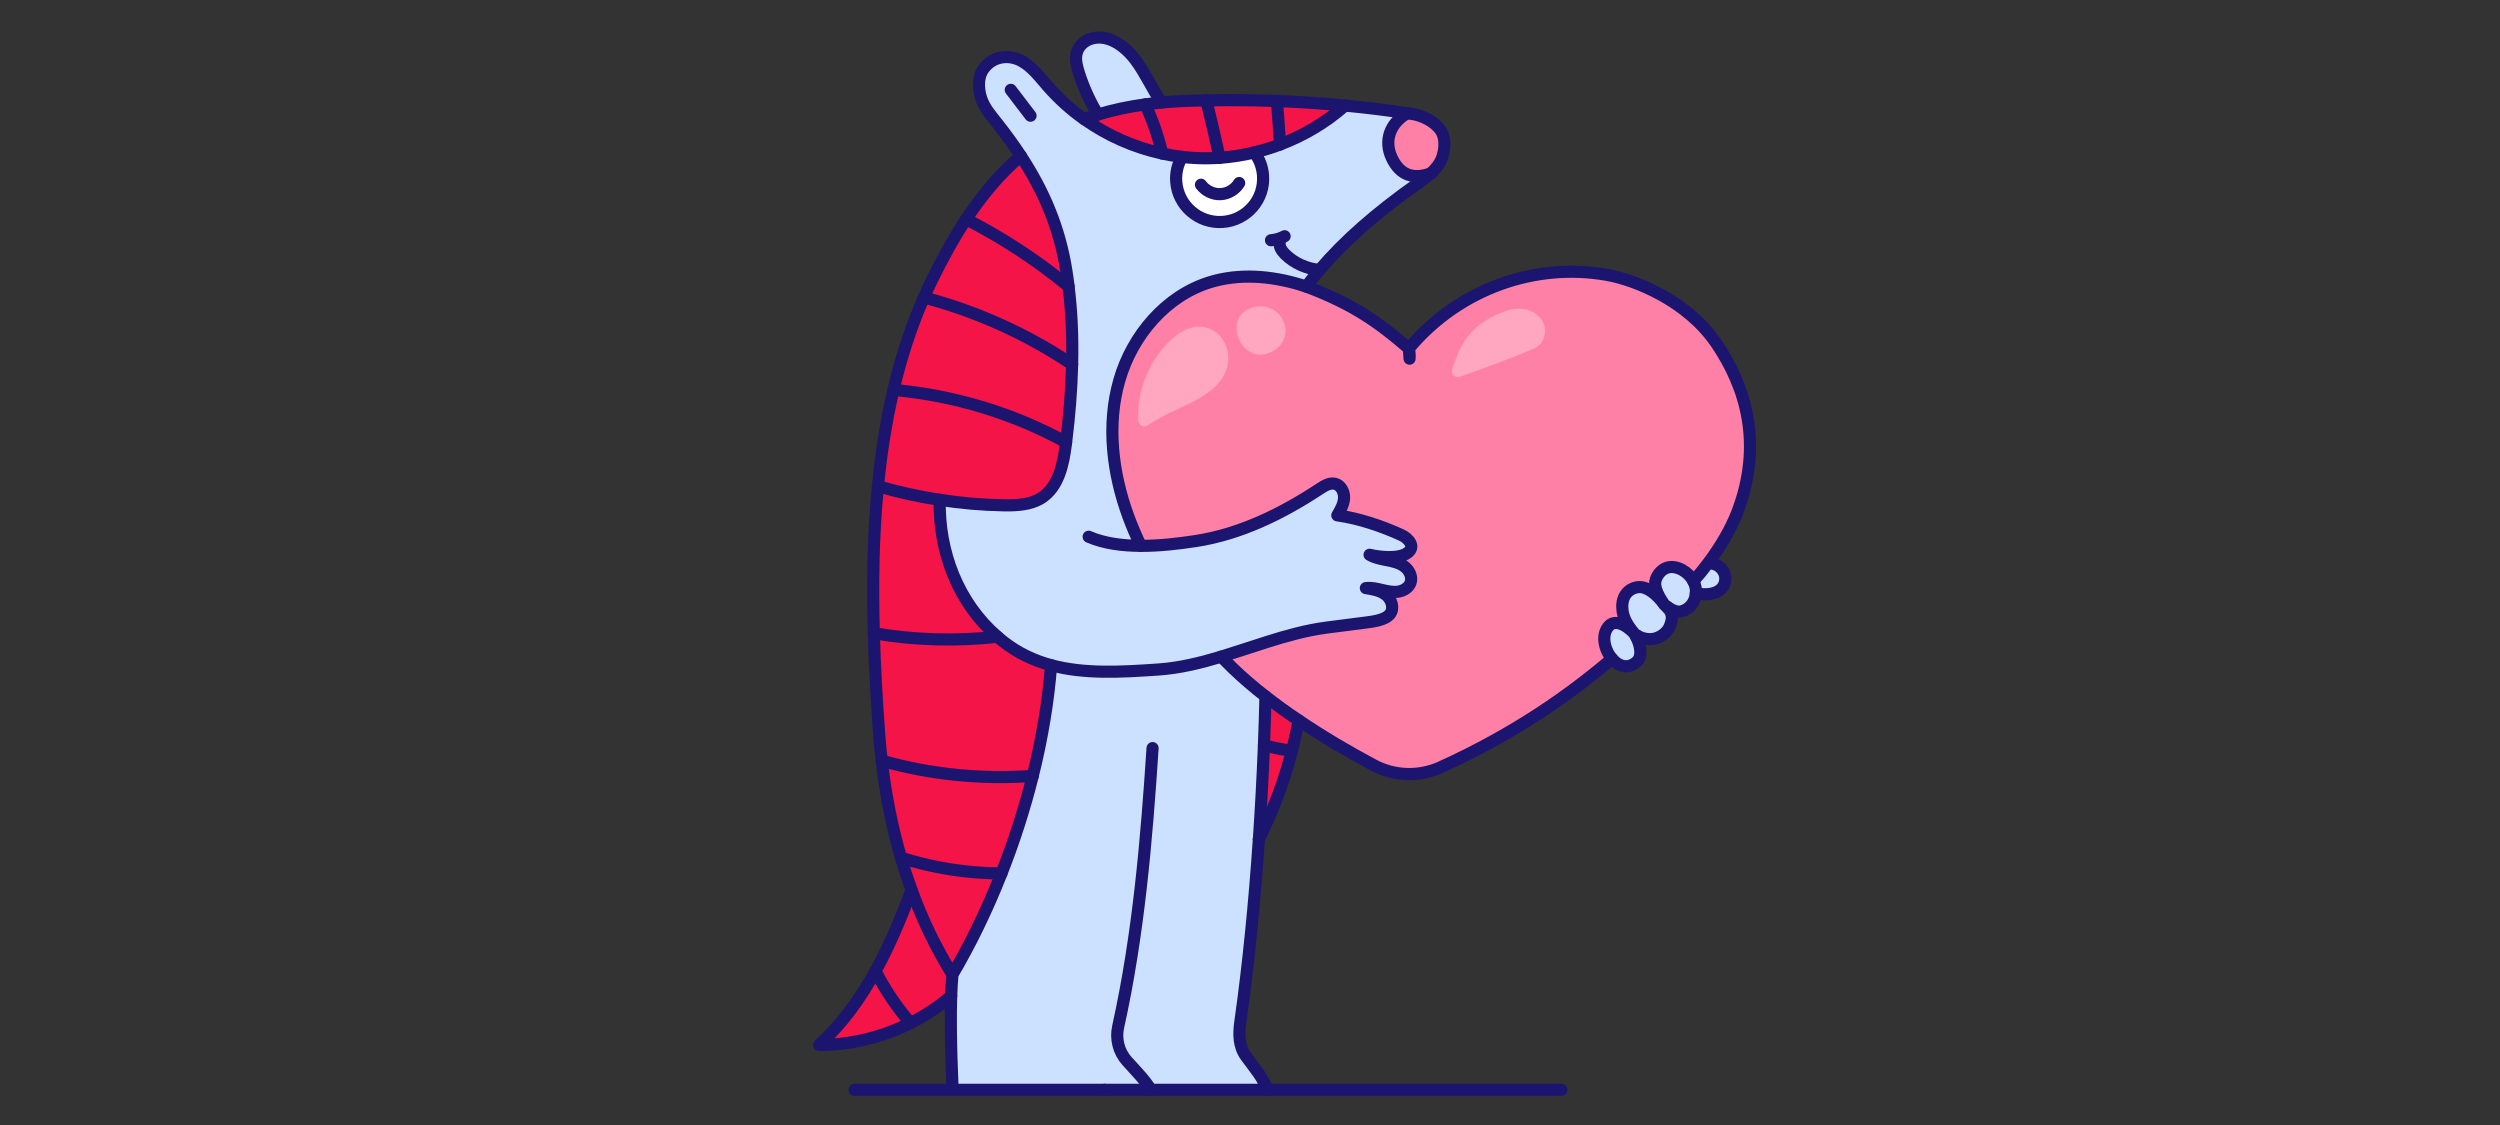 <svg width="700" height="315" viewBox="0 0 700 315" fill="none" xmlns="http://www.w3.org/2000/svg">
<rect x="0" y="0" width="700" height="315" fill="#333333" stroke="none"/>
<path d="M322.209 305.147H266.75C266.75 305.147 265.959 290.217 266.329 278.888C266.399 276.708 266.52 274.648 266.69 272.868C271.753 264.288 276.405 254.708 280.405 244.558C283.924 235.656 286.854 226.533 289.177 217.248C291.743 206.947 293.537 196.477 294.309 186.257C303.692 188.787 314.008 188.178 324.505 187.448C330.359 187.037 336.154 185.608 341.938 183.868C343 184.962 344.08 186.039 345.176 187.098C347.933 189.758 351.021 192.398 354.329 194.978C354.226 199.562 354.082 204.146 353.898 208.727C353.567 217.158 353.106 225.978 352.494 234.938C352.494 234.947 352.484 234.947 352.484 234.958C351.321 252.187 349.607 269.898 347.291 286.167C346.8 289.547 346.851 292.967 348.856 295.747C351.081 298.837 353.758 301.837 354.83 305.147H322.209Z" fill="#CCE1FF"/>
<path d="M463.63 162.248C463.11 163.718 463.591 165.868 466.067 169.367C463.591 165.868 460.994 164.468 459.37 164.388C457.756 164.298 456.112 165.098 455.19 166.428C454.308 167.707 454.107 169.347 454.297 170.877C454.498 172.408 455.009 174.307 457.646 177.428C454.769 174.307 452.052 173.808 450.688 175.088C448.212 177.417 449.115 181.817 451.361 184.437C439.962 194.158 424.573 205.217 403.37 214.837C400.4 216.181 397.16 216.824 393.901 216.719C390.642 216.613 387.451 215.761 384.574 214.228C377.466 210.428 370.298 206.208 363.632 201.698C360.452 199.568 357.349 197.327 354.328 194.978C351.02 192.398 347.932 189.758 345.175 187.098C344.079 186.038 342.999 184.961 341.937 183.868C346.137 182.588 350.328 181.147 354.529 179.828V179.817C360.143 178.048 365.767 176.468 371.431 175.727C374.98 175.277 378.519 174.817 382.067 174.358C384.133 174.088 387.742 173.727 389.165 171.978C390.448 170.408 389.686 167.898 388.123 166.617C386.548 165.347 384.443 164.978 382.438 164.668C383.942 164.477 385.466 164.837 386.94 165.188C388.423 165.538 389.937 165.877 391.45 165.668C392.955 165.457 394.458 164.567 394.96 163.138C395.521 161.507 394.609 159.657 393.225 158.617C391.851 157.588 390.107 157.188 388.404 156.857C386.709 156.527 384.964 156.228 383.481 155.338C386.237 155.988 391.531 156.598 394.037 154.848C396.494 153.147 394.458 150.758 392.383 149.808C386.859 147.288 380.463 145.127 374.448 144.298C375.331 142.798 376.233 141.228 376.333 139.488C376.433 137.747 375.461 135.817 373.757 135.448C372.283 135.127 370.85 136.017 369.586 136.837C359.02 143.817 347.361 149.558 334.83 151.488C330.097 152.217 324.724 152.857 319.441 152.837C318.164 150.203 317.014 147.51 315.992 144.767C311.491 132.558 309.817 118.967 313.417 106.468C317.015 93.958 326.429 82.778 338.91 78.978C347.02 76.518 355.842 77.237 363.962 79.677C364.564 79.857 365.165 80.048 365.757 80.237C379.09 85.248 386.127 90.378 394.478 97.567C394.498 97.788 394.509 97.998 394.529 98.217L394.679 100.428C394.759 99.657 394.649 98.268 394.478 97.567C408.714 80.608 430.157 73.418 450.047 76.978C457.545 78.318 472.272 83.958 480.553 96.108C488.834 108.257 493.776 124.388 486.397 143.547C484.593 148.217 481.675 153.138 478.327 157.598C477.004 159.369 475.603 161.081 474.127 162.727C473.435 161.408 472.323 160.298 471.01 159.578C469.706 158.868 468.142 158.507 466.739 158.967C465.245 159.448 464.142 160.778 463.63 162.248Z" fill="#FF80A6"/>
<path d="M353.647 49.138C354.138 55.837 349.085 61.657 342.379 62.138C335.661 62.617 329.837 57.588 329.346 50.888C329.155 48.358 329.767 45.947 330.97 43.918C332.304 44.088 333.647 44.198 334.99 44.257C337.155 44.358 339.331 44.328 341.496 44.188C344.765 43.958 348.022 43.448 351.21 42.677C352.636 44.547 353.483 46.793 353.647 49.138Z" fill="white"/>
<path d="M482.818 160.558C483.36 161.908 483.089 163.538 482.147 164.638C481.295 165.628 480.001 166.147 478.708 166.317C477.425 166.488 476.122 166.338 474.838 166.187C474.885 165.711 474.872 165.231 474.798 164.758C474.695 164.047 474.468 163.36 474.127 162.728C475.603 161.081 477.004 159.369 478.327 157.598L478.598 157.798C480.763 157.618 482.287 159.218 482.818 160.558Z" fill="#CCE1FF"/>
<path d="M474.84 166.187C474.689 167.928 473.787 169.608 472.303 170.528C470.629 171.587 469.226 171.567 466.92 169.987C466.629 169.79 466.345 169.583 466.068 169.367C463.591 165.868 463.111 163.718 463.632 162.248C464.143 160.778 465.246 159.448 466.74 158.967C468.143 158.508 469.707 158.868 471.01 159.578C472.323 160.297 473.436 161.408 474.128 162.728C474.469 163.367 474.7 164.048 474.799 164.758C474.87 165.228 474.89 165.708 474.84 166.187Z" fill="#CCE1FF"/>
<path d="M466.839 170.077C468.563 171.888 468.223 173.398 467.671 175.008C467.05 176.828 465.416 178.198 463.571 178.747C462.057 179.208 459.982 178.908 458.518 178.057C458.203 177.883 457.91 177.672 457.646 177.428C455.01 174.308 454.499 172.408 454.298 170.877C454.107 169.347 454.308 167.708 455.19 166.428C456.112 165.097 457.757 164.297 459.371 164.387C460.995 164.468 463.591 165.868 466.067 169.367C466.358 169.608 466.619 169.848 466.839 170.077ZM458.168 178.378C459.28 180.637 459.982 183.767 458.278 185.298C455.821 187.508 453.155 186.547 451.36 184.437C449.115 181.818 448.213 177.418 450.689 175.088C452.052 173.808 454.769 174.308 457.646 177.428C457.826 177.718 458.007 178.037 458.168 178.378Z" fill="#CCE1FF"/>
<path d="M403.421 36.528C405.065 38.918 404.574 43.277 403.031 45.718C402.359 46.798 401.506 47.727 400.564 48.578C395.662 50.308 391.993 49.038 389.717 44.248C387.381 39.318 389.296 34.387 394.038 31.697C394.469 31.758 394.91 31.818 395.341 31.888C398.349 32.358 401.697 34.028 403.421 36.528Z" fill="#FF80A6"/>
<path d="M369.477 75.578C368.187 77.091 366.947 78.645 365.758 80.237C365.166 80.048 364.565 79.857 363.963 79.678C355.843 77.237 347.021 76.518 338.911 78.978C326.43 82.778 317.016 93.958 313.417 106.468C309.818 118.967 311.492 132.558 315.994 144.767C317.015 147.511 318.165 150.204 319.442 152.837C324.725 152.857 330.099 152.218 334.831 151.488C347.362 149.558 359.021 143.818 369.588 136.837C370.85 136.018 372.284 135.128 373.758 135.448C375.462 135.818 376.434 137.747 376.335 139.488C376.234 141.228 375.332 142.798 374.449 144.298C380.464 145.128 386.86 147.288 392.384 149.808C394.459 150.758 396.495 153.147 394.038 154.848C391.532 156.598 386.239 155.988 383.482 155.338C384.966 156.228 386.71 156.528 388.404 156.857C390.109 157.188 391.853 157.588 393.226 158.618C394.61 159.657 395.522 161.508 394.961 163.138C394.459 164.567 392.956 165.457 391.452 165.668C389.938 165.878 388.424 165.538 386.941 165.188C385.467 164.837 383.943 164.478 382.44 164.668C384.445 164.978 386.55 165.347 388.124 166.618C389.687 167.898 390.449 170.408 389.167 171.978C387.743 173.728 384.134 174.088 382.068 174.358C378.52 174.818 374.981 175.278 371.432 175.728C365.768 176.468 360.144 178.048 354.53 179.818V179.828C350.329 181.147 346.139 182.588 341.939 183.868C336.154 185.608 330.36 187.037 324.505 187.448C314.009 188.178 303.693 188.788 294.31 186.257C289.548 184.967 285.026 182.878 280.836 179.578C280.307 179.161 279.789 178.731 279.282 178.288C268.295 168.798 262.791 154.518 263.132 139.947C268.992 140.861 274.907 141.375 280.836 141.488C284.555 141.558 288.485 141.408 291.613 139.418C296.425 136.328 297.739 129.988 298.45 124.328L298.51 123.828C299.413 116.598 300.024 109.308 300.194 102.018C300.375 94.718 300.094 87.408 299.192 80.167C299.022 78.72 298.821 77.276 298.59 75.838C296.665 63.698 292.254 53.457 285.838 43.668C283.794 40.547 281.548 37.468 279.112 34.388C277.588 32.457 275.944 30.558 275.011 28.288C274.069 26.017 273.418 21.967 275.412 19.248C278.25 15.388 282.851 15.367 285.919 17.018C288.976 18.668 291.122 21.578 293.407 24.198C296.423 27.64 299.835 30.715 303.573 33.358H303.583C310.119 37.988 317.598 41.298 325.427 42.988C327.041 43.347 328.665 43.628 330.299 43.837C330.52 43.868 330.75 43.898 330.971 43.918C329.726 46.019 329.159 48.453 329.347 50.888C329.838 57.588 335.663 62.618 342.379 62.138C349.086 61.657 354.139 55.837 353.647 49.138C353.484 46.793 352.637 44.548 351.212 42.678C351.362 42.648 351.522 42.608 351.673 42.567C353.969 42.001 356.228 41.296 358.439 40.457C365.086 37.947 371.291 34.257 376.605 29.558C382.429 30.108 388.234 30.808 394.038 31.698C389.296 34.388 387.382 39.318 389.717 44.248C391.993 49.038 395.662 50.308 400.564 48.578C399.361 49.678 398.018 50.648 396.685 51.588C385.146 59.758 376.344 67.488 369.477 75.578Z" fill="#CCE1FF"/>
<path d="M376.605 29.558C371.292 34.257 365.087 37.947 358.439 40.457C358.149 36.398 357.849 32.347 357.558 28.288C363.913 28.527 370.269 28.947 376.605 29.558ZM363.632 201.698C363.098 204.589 362.463 207.461 361.728 210.308C359.105 209.847 356.495 209.32 353.898 208.727C354.082 204.146 354.226 199.562 354.33 194.978C357.35 197.327 360.453 199.568 363.632 201.698Z" fill="#F41448"/>
<path d="M357.557 28.288C357.848 32.347 358.148 36.398 358.439 40.457C356.228 41.296 353.969 42.001 351.672 42.567C351.522 42.608 351.362 42.648 351.212 42.677C348.021 43.45 344.771 43.955 341.497 44.187C340.337 38.804 339.091 33.441 337.758 28.098C344.358 27.976 350.961 28.039 357.557 28.288ZM361.728 210.308C359.533 218.822 356.438 227.078 352.494 234.938C353.088 226.208 353.556 217.471 353.898 208.727C356.494 209.32 359.105 209.847 361.728 210.308Z" fill="#F41448"/>
<path d="M341.498 44.187C339.332 44.331 337.159 44.354 334.991 44.257C333.647 44.199 332.306 44.086 330.971 43.917C329.108 43.704 327.258 43.394 325.427 42.987C324.321 38.251 322.733 33.64 320.686 29.228C322.189 29.017 323.703 28.848 325.217 28.697C328.344 28.407 331.493 28.237 334.62 28.158C335.673 28.128 336.715 28.108 337.758 28.097C339.091 33.44 340.338 38.804 341.498 44.187Z" fill="#F41448"/>
<path d="M325.216 28.697C323.702 28.848 322.189 29.018 320.685 29.228H320.675C316.164 29.837 311.713 30.758 307.392 32.077C305.13 28.352 303.329 24.367 302.028 20.208C301.477 18.418 300.996 16.457 301.527 14.657C302.118 12.618 303.903 11.257 305.758 10.767C310.309 9.558 314.931 12.767 317.948 16.808C320.705 20.488 322.6 24.888 325.216 28.697Z" fill="#CCE1FF"/>
<path d="M320.685 29.228C322.732 33.64 324.321 38.251 325.427 42.987C317.598 41.297 310.119 37.987 303.582 33.358C304.837 32.888 306.108 32.46 307.392 32.077C311.713 30.758 316.163 29.837 320.675 29.228H320.685ZM299.191 80.167C300.094 87.408 300.374 94.718 300.194 102.017C287.496 93.513 273.469 87.18 258.69 83.278C259.382 81.697 260.104 80.13 260.856 78.578C263.723 72.707 266.891 66.868 270.52 61.378C280.73 66.585 290.343 72.885 299.191 80.167Z" fill="#F41448"/>
<path d="M298.589 75.837C298.819 77.277 299.02 78.718 299.191 80.167C290.342 72.885 280.728 66.585 270.519 61.378C274.89 54.767 279.912 48.668 285.837 43.668C292.253 53.457 296.664 63.698 298.589 75.837ZM300.193 102.018C300.022 109.308 299.411 116.598 298.509 123.828C283.642 115.688 267.07 110.677 250.178 109.167C252.263 100.237 255.05 91.558 258.69 83.277C273.468 87.18 287.494 93.513 300.193 102.018Z" fill="#F41448"/>
<path d="M298.509 123.828L298.448 124.327C297.737 129.987 296.423 136.327 291.611 139.417C288.484 141.408 284.554 141.558 280.835 141.488C274.905 141.375 268.99 140.861 263.131 139.947C257.28 139.065 251.496 137.789 245.818 136.127C246.71 126.967 248.103 117.947 250.178 109.167C267.071 110.677 283.642 115.688 298.509 123.828ZM294.308 186.257C293.537 196.477 291.742 206.947 289.175 217.248C274.933 218.301 260.617 216.863 246.87 212.998C246.59 210.552 246.359 208.102 246.178 205.648C245.487 196.347 244.925 186.848 244.664 177.297C256.099 179.251 267.753 179.584 279.281 178.288C279.788 178.731 280.306 179.161 280.835 179.578C285.025 182.877 289.547 184.967 294.308 186.257Z" fill="#F41448"/>
<path d="M246.871 212.998C260.618 216.863 274.935 218.301 289.177 217.248C286.854 226.533 283.923 235.656 280.404 244.558C270.854 244.531 261.364 243.043 252.264 240.147C249.688 231.288 247.923 222.167 246.871 212.998Z" fill="#F41448"/>
<path d="M280.404 244.558C276.404 254.708 271.752 264.288 266.69 272.868C262.038 265.408 258.249 257.468 255.241 249.228V249.217C254.148 246.228 253.155 243.203 252.264 240.147C261.364 243.043 270.854 244.531 280.404 244.558ZM279.281 178.288C267.753 179.584 256.099 179.251 244.664 177.297C244.263 163.558 244.474 149.708 245.817 136.127C251.495 137.789 257.28 139.065 263.13 139.947C262.79 154.517 268.293 168.798 279.281 178.288Z" fill="#F41448"/>
<path d="M266.69 272.868C266.519 274.648 266.399 276.707 266.329 278.888C262.856 281.858 259.035 284.397 254.95 286.448C251.098 282.016 247.802 277.129 245.136 271.898C249.096 264.707 252.304 256.998 255.241 249.228C258.248 257.468 262.038 265.408 266.69 272.868Z" fill="#F41448"/>
<path d="M245.136 271.898C247.803 277.129 251.099 282.015 254.951 286.448C247.041 290.428 238.219 292.598 229.367 292.588C235.873 286.608 240.926 279.547 245.136 271.898Z" fill="#F41448"/>
<path d="M354.83 305.147H437.165M239.262 305.147H266.751M266.751 305.147H309.297M266.751 305.147C266.751 305.147 265.959 290.218 266.33 278.888C266.4 276.708 266.52 274.648 266.691 272.868M320.675 29.228C316.164 29.837 311.713 30.758 307.392 32.077C306.108 32.461 304.837 32.888 303.583 33.358M365.758 80.237C366.947 78.645 368.187 77.091 369.477 75.578C376.344 67.488 385.146 59.758 396.685 51.587C398.018 50.648 399.362 49.677 400.565 48.578C401.507 47.727 402.359 46.798 403.031 45.718C404.574 43.277 405.066 38.918 403.421 36.527C401.697 34.028 398.349 32.358 395.342 31.888C394.91 31.817 394.469 31.758 394.038 31.698C388.249 30.816 382.435 30.102 376.605 29.558C370.269 28.949 363.918 28.526 357.558 28.288C350.961 28.039 344.358 27.976 337.758 28.098C336.712 28.108 335.666 28.128 334.62 28.158C331.493 28.237 328.344 28.408 325.217 28.698C323.703 28.848 322.189 29.017 320.685 29.228M255.242 249.228C258.25 257.468 262.039 265.408 266.691 272.868M266.691 272.868C271.753 264.288 276.405 254.708 280.405 244.558C283.924 235.656 286.854 226.533 289.177 217.248C291.743 206.947 293.538 196.477 294.31 186.257M285.838 43.668C279.913 48.668 274.891 54.767 270.52 61.378C266.891 66.868 263.723 72.707 260.856 78.578C260.104 80.13 259.382 81.697 258.69 83.277C255.051 91.558 252.264 100.237 250.179 109.167C248.104 117.947 246.71 126.967 245.818 136.127C244.475 149.708 244.264 163.558 244.665 177.298C244.926 186.848 245.487 196.347 246.179 205.648C246.359 208.098 246.59 210.547 246.871 212.998C247.923 222.167 249.688 231.288 252.264 240.147C253.155 243.203 254.148 246.228 255.242 249.217M322.209 305.147C320.845 302.657 318.028 299.848 315.582 297.118C313.236 294.508 312.324 290.918 313.086 287.497C318.83 261.607 321.056 234.857 322.72 209.468M352.494 234.938C353.088 226.208 353.556 217.471 353.898 208.727C354.082 204.146 354.226 199.562 354.33 194.978" stroke="#1C156F" stroke-width="3.4" stroke-linecap="round" stroke-linejoin="round"/>
<path d="M309.297 305.147H354.83C353.758 301.837 351.081 298.837 348.856 295.747C346.851 292.967 346.8 289.547 347.291 286.167C349.607 269.897 351.321 252.187 352.485 234.958M266.329 278.888C262.856 281.858 259.035 284.397 254.951 286.448C247.041 290.428 238.219 292.598 229.367 292.587C235.873 286.607 240.926 279.547 245.136 271.897C249.097 264.708 252.305 256.998 255.242 249.228V249.218M252.265 240.147C261.365 243.043 270.855 244.531 280.405 244.558M246.871 212.998C260.618 216.863 274.935 218.301 289.177 217.248M244.665 177.297C256.1 179.251 267.754 179.584 279.282 178.288M376.604 29.558C371.291 34.257 365.086 37.947 358.439 40.457C356.228 41.296 353.968 42.001 351.672 42.567C351.522 42.608 351.361 42.648 351.211 42.678C348.021 43.45 344.772 43.955 341.497 44.188C339.331 44.331 337.159 44.354 334.99 44.257C333.646 44.199 332.306 44.086 330.971 43.918C330.746 43.896 330.522 43.869 330.299 43.837C328.663 43.629 327.037 43.345 325.427 42.988C317.598 41.298 310.119 37.988 303.582 33.358H303.572C299.835 30.715 296.423 27.64 293.407 24.198C291.121 21.578 288.976 18.668 285.919 17.018C282.851 15.367 278.249 15.388 275.412 19.248C273.417 21.967 274.069 26.017 275.011 28.288C275.944 30.558 277.588 32.457 279.111 34.388C281.547 37.468 283.793 40.547 285.838 43.668C292.254 53.457 296.665 63.698 298.59 75.838C298.821 77.278 299.021 78.718 299.191 80.167C300.094 87.408 300.374 94.718 300.194 102.018C300.024 109.308 299.412 116.598 298.51 123.828L298.449 124.328C297.738 129.988 296.424 136.328 291.612 139.418C288.485 141.408 284.555 141.558 280.836 141.488C274.906 141.375 268.991 140.861 263.132 139.947C257.281 139.066 251.497 137.79 245.819 136.128" stroke="#1C156F" stroke-width="3.4" stroke-linecap="round" stroke-linejoin="round"/>
<path d="M250.178 109.167C267.07 110.677 283.642 115.688 298.509 123.828M258.69 83.277C273.469 87.18 287.495 93.513 300.194 102.017M270.519 61.378C280.728 66.585 290.342 72.885 299.191 80.167M320.674 29.228H320.684C322.731 33.64 324.32 38.251 325.426 42.987M341.496 44.187C340.336 38.804 339.089 33.44 337.757 28.097M358.438 40.457C358.148 36.398 357.847 32.347 357.556 28.288M394.037 31.697C389.295 34.387 387.38 39.318 389.716 44.248C391.992 49.037 395.661 50.307 400.563 48.578C400.694 48.527 400.834 48.477 400.964 48.428M358.388 67.578C357.957 68.888 358.869 70.248 359.852 71.208C362.418 73.718 365.896 75.268 369.476 75.578M355.881 67.268C357.215 67.162 358.513 66.781 359.691 66.147M336.273 51.727C337.506 53.428 339.641 54.457 341.747 54.367C343.862 54.268 345.887 53.057 346.969 51.248" stroke="#1C156F" stroke-width="3.4" stroke-linecap="round" stroke-linejoin="round"/>
<path d="M351.211 42.677C352.637 44.547 353.483 46.793 353.647 49.138C354.138 55.837 349.086 61.657 342.379 62.138C335.662 62.617 329.838 57.588 329.347 50.888C329.156 48.358 329.767 45.947 330.97 43.918M263.132 139.947C262.791 154.518 268.295 168.798 279.282 178.288C279.789 178.731 280.307 179.161 280.836 179.578C285.026 182.878 289.548 184.967 294.31 186.257C303.693 188.788 314.009 188.178 324.505 187.448C330.36 187.037 336.154 185.608 341.939 183.868C346.139 182.588 350.329 181.147 354.53 179.828V179.817C360.144 178.048 365.768 176.468 371.432 175.727C374.981 175.277 378.52 174.818 382.068 174.358C384.134 174.088 387.743 173.727 389.167 171.978C390.449 170.408 389.687 167.898 388.124 166.617C386.55 165.347 384.445 164.978 382.44 164.668C383.943 164.478 385.467 164.837 386.941 165.188C388.424 165.538 389.938 165.878 391.452 165.668C392.956 165.457 394.459 164.567 394.961 163.138C395.522 161.508 394.61 159.657 393.226 158.618C391.853 157.588 390.109 157.188 388.404 156.857C386.71 156.527 384.966 156.228 383.482 155.338C386.239 155.988 391.532 156.598 394.038 154.848C396.495 153.147 394.459 150.758 392.384 149.808C386.86 147.288 380.464 145.127 374.449 144.298C375.332 142.798 376.234 141.228 376.335 139.488C376.434 137.747 375.462 135.817 373.758 135.448C372.284 135.127 370.85 136.017 369.588 136.837C359.021 143.817 347.362 149.558 334.831 151.488C330.099 152.217 324.725 152.857 319.442 152.837C314.229 152.817 309.116 152.158 304.826 150.288M457.647 177.428C454.769 174.308 452.053 173.808 450.689 175.088C448.213 177.417 449.116 181.817 451.361 184.437C453.155 186.547 455.822 187.508 458.278 185.297C459.982 183.767 459.281 180.637 458.168 178.378C458.013 178.051 457.839 177.734 457.647 177.428ZM457.647 177.428C455.01 174.308 454.498 172.408 454.298 170.877C454.108 169.347 454.308 167.708 455.19 166.428C456.113 165.097 457.757 164.297 459.371 164.387C460.995 164.468 463.591 165.868 466.068 169.367M457.647 177.428C457.897 177.657 458.188 177.877 458.519 178.057C459.982 178.908 462.058 179.208 463.572 178.747C465.416 178.198 467.05 176.828 467.672 175.008C468.223 173.398 468.564 171.888 466.839 170.077C466.596 169.826 466.338 169.589 466.068 169.367M466.068 169.367C463.591 165.868 463.11 163.718 463.631 162.248C464.143 160.778 465.246 159.448 466.739 158.967C468.143 158.508 469.707 158.868 471.01 159.578C472.323 160.297 473.436 161.408 474.127 162.727C474.469 163.367 474.699 164.048 474.8 164.758C474.87 165.228 474.89 165.708 474.839 166.187C474.689 167.927 473.787 169.608 472.303 170.527C470.629 171.587 469.225 171.567 466.92 169.987C466.649 169.808 466.368 169.598 466.068 169.367Z" stroke="#1C156F" stroke-width="3.4" stroke-linecap="round" stroke-linejoin="round"/>
<path d="M478.599 157.798C480.765 157.618 482.288 159.218 482.819 160.558C483.36 161.908 483.09 163.538 482.148 164.638C481.296 165.628 480.003 166.147 478.71 166.318C477.426 166.488 476.123 166.338 474.84 166.187H474.809M394.479 97.567C408.715 80.608 430.158 73.418 450.048 76.978C457.547 78.318 472.273 83.958 480.553 96.108C488.834 108.257 493.777 124.388 486.399 143.547C484.594 148.218 481.677 153.138 478.328 157.598C477.006 159.37 475.604 161.081 474.128 162.728M394.479 97.567C394.649 98.268 394.759 99.657 394.68 100.428L394.529 98.218C394.509 97.998 394.499 97.788 394.479 97.567ZM394.479 97.567C386.128 90.378 379.09 85.248 365.757 80.237C365.166 80.048 364.564 79.857 363.963 79.677C355.842 77.237 347.02 76.518 338.91 78.978C326.429 82.778 317.016 93.958 313.417 106.468C309.818 118.967 311.492 132.558 315.993 144.767C317.014 147.51 318.165 150.204 319.442 152.838M458.518 178.057C458.398 178.167 458.288 178.277 458.168 178.378M451.361 184.438C439.962 194.158 424.574 205.218 403.372 214.838C400.401 216.181 397.161 216.825 393.902 216.719C390.643 216.613 387.452 215.761 384.575 214.228C377.467 210.428 370.299 206.208 363.632 201.698C360.453 199.569 357.35 197.327 354.329 194.978C351.021 192.398 347.933 189.758 345.176 187.098C344.08 186.039 343 184.962 341.938 183.868M466.919 169.987C466.891 170.015 466.864 170.046 466.84 170.077M307.392 32.077C305.13 28.352 303.329 24.367 302.028 20.208C301.477 18.418 300.996 16.457 301.526 14.657C302.118 12.618 303.903 11.257 305.757 10.767C310.309 9.558 314.93 12.767 317.948 16.808C320.704 20.488 322.599 24.888 325.216 28.697M283.021 25.158C284.866 27.567 286.701 29.978 288.545 32.398" stroke="#1C156F" stroke-width="3.4" stroke-linecap="round" stroke-linejoin="round"/>
<path d="M363.632 201.698C363.097 204.589 362.462 207.461 361.727 210.308C359.533 218.822 356.437 227.079 352.494 234.938C352.494 234.947 352.484 234.947 352.484 234.958M254.95 286.448C251.098 282.016 247.802 277.129 245.136 271.898" stroke="#1C156F" stroke-width="3.4" stroke-linecap="round" stroke-linejoin="round"/>
<path d="M361.728 210.308C359.105 209.847 356.495 209.32 353.898 208.728" stroke="#1C156F" stroke-width="3.4" stroke-linecap="round" stroke-linejoin="round"/>
<g opacity="0.3">
<path d="M320.633 112.822C321.463 106.722 324.357 100.928 328.846 96.579C334.429 91.17 339.072 93.123 340.958 96.084C342.843 99.046 342.584 102.67 340.365 105.578C337.618 109.175 332.487 111.413 328.644 113.195C326.484 114.197 323.461 115.62 320.415 117.675C320.34 116.054 320.413 114.43 320.633 112.822ZM354.683 87.754C354.28 87.615 353.86 87.531 353.434 87.504C350.3 87.317 346.922 89.122 348.26 93.683C348.869 95.763 350.54 97.264 352.294 97.547C354.983 97.979 359.221 95.409 358.045 91.303C357.812 90.485 357.385 89.735 356.799 89.117C356.214 88.499 355.488 88.031 354.683 87.754ZM421.025 89.097C422.722 88.401 424.575 87.945 426.39 88.211C428.205 88.478 429.97 89.578 430.66 91.274C431.35 92.97 430.671 95.212 428.991 95.948C422.285 98.887 415.106 101.449 408.198 103.878C410.275 97.767 412.357 92.653 421.025 89.097Z" fill="white" stroke="white" stroke-width="3.4" stroke-linecap="round" stroke-linejoin="round"/>
</g>
</svg>
